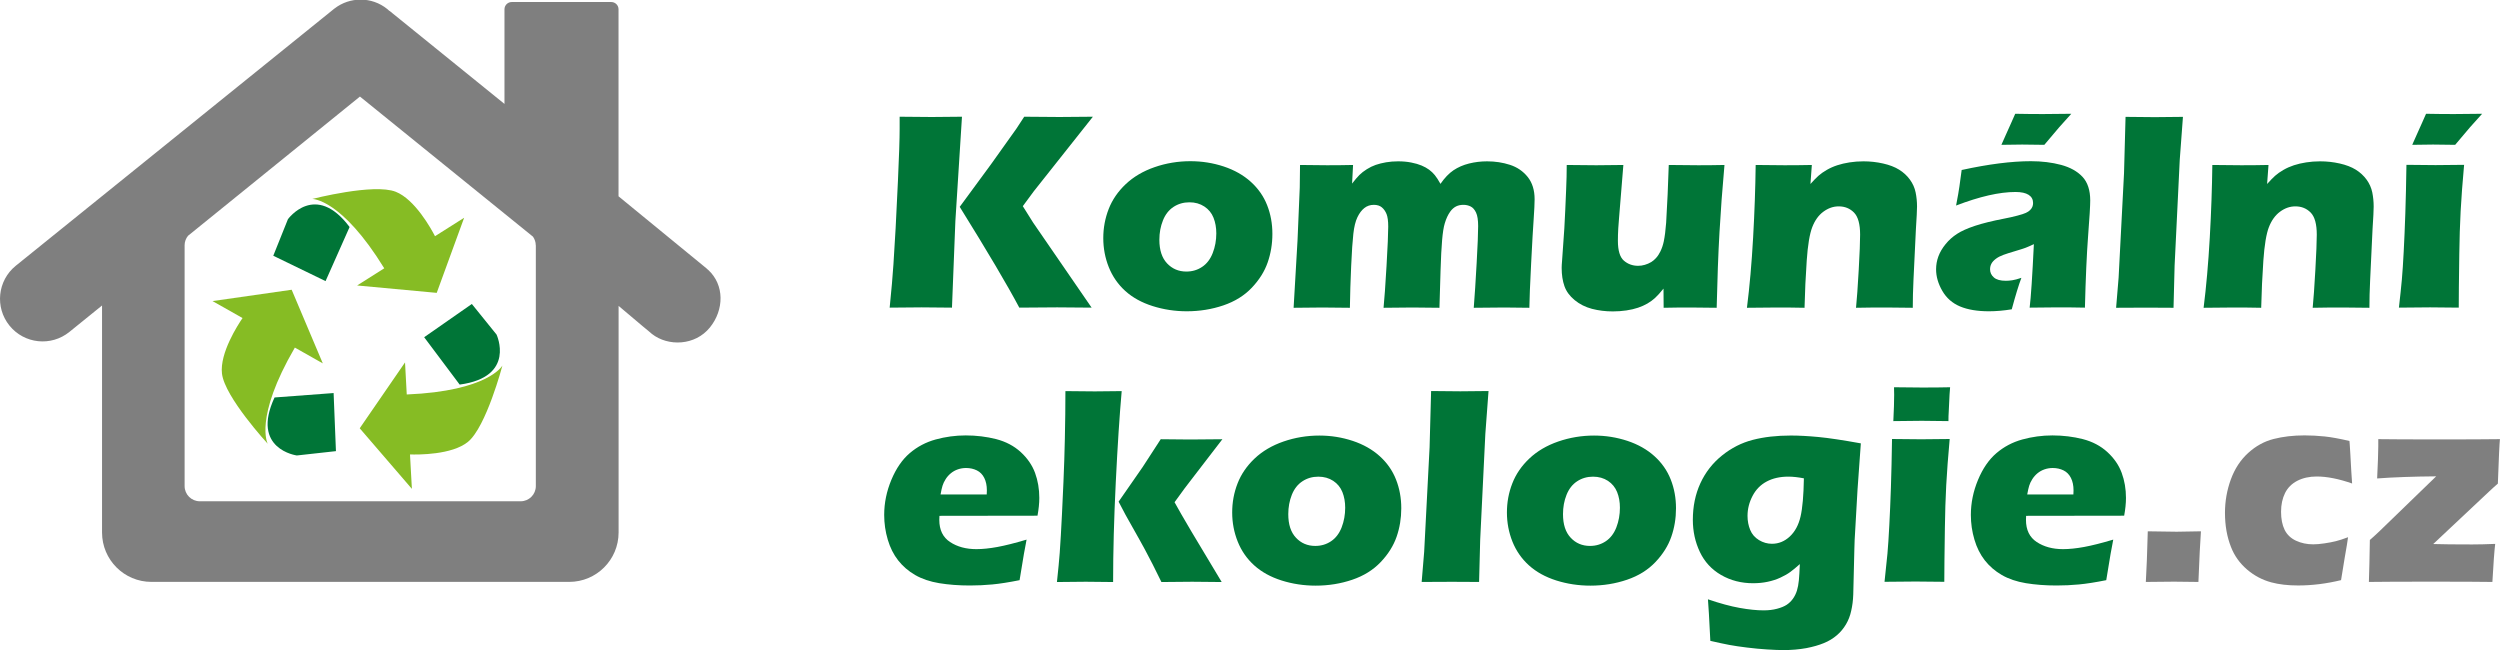 <?xml version="1.0" encoding="UTF-8"?>
<svg xmlns="http://www.w3.org/2000/svg" width="900px" height="234px" version="1.1" viewBox="0 0 900 234">
  <g fill="#007537">
    <path d="m345.5 74.47 11.28-15.35 9.11-12.78 2.83-4.32c6.24.07 10.47.1 12.68.1.61 0 4.62-.03 12.04-.1l-21.25 26.81-3.98 5.39 3.73 5.94 21.04 30.59-12.38-.1c-2.69 0-7.24.03-13.65.1-4.33-8.16-11.48-20.26-21.45-36.28zm-25.22 36.28c.64-6.28 1.09-11.48 1.36-15.61.51-7.32 1.05-17.34 1.62-30.06.41-8.86.61-15.11.61-18.73v-4.33c5.6.07 9.46.1 11.57.1 1.41 0 5.03-.03 10.87-.1l-2.38 37.61-1.22 31.12-10.91-.1c-1.55 0-5.39.03-11.52.1z"></path>
    <path d="m428.2 72.83c-2.15 0-4.06.56-5.74 1.66-1.68 1.11-2.95 2.73-3.8 4.86-.86 2.14-1.29 4.46-1.29 6.98 0 3.69.93 6.52 2.77 8.48 1.85 1.96 4.16 2.95 6.95 2.95 2.12 0 4.01-.56 5.69-1.69 1.68-1.12 2.95-2.79 3.8-4.98.86-2.2 1.29-4.56 1.29-7.08 0-2.08-.34-3.96-1.01-5.64s-1.77-3.02-3.3-4.03c-1.53-1-3.31-1.51-5.36-1.51zm.35-14.8c4.16 0 8.17.64 12.01 1.91 3.84 1.28 7.09 3.12 9.74 5.52s4.61 5.2 5.87 8.41c1.26 3.2 1.89 6.65 1.89 10.34 0 3.6-.57 7.01-1.69 10.25s-3.03 6.28-5.71 9.11c-2.69 2.84-6.11 4.96-10.25 6.37-4.15 1.41-8.54 2.12-13.17 2.12-4.26 0-8.36-.63-12.28-1.87-3.93-1.24-7.21-3.05-9.85-5.43-2.63-2.39-4.61-5.24-5.94-8.56-1.33-3.33-1.99-6.82-1.99-10.48s.65-7.15 1.94-10.47 3.34-6.31 6.14-8.96c2.81-2.65 6.27-4.69 10.4-6.12s8.43-2.14 12.89-2.14z"></path>
    <path d="m465.7 110.8 1.41-24.27.8-18.98.1-8.16c3.69.07 6.95.1 9.77.1 3.19 0 6.3-.03 9.32-.1l-.35 6.7c1.04-1.35 1.92-2.38 2.64-3.1.73-.72 1.61-1.41 2.65-2.06 1.04-.66 2.11-1.18 3.22-1.57 1.11-.38 2.35-.69 3.72-.93 1.38-.23 2.82-.35 4.34-.35 1.71 0 3.28.14 4.73.43 1.44.28 2.68.64 3.72 1.08s1.95.94 2.72 1.51 1.45 1.22 2.04 1.94 1.27 1.77 2.04 3.15c1.48-2.15 3.04-3.78 4.68-4.89 1.65-1.1 3.52-1.92 5.62-2.44s4.25-.78 6.47-.78c2.92 0 5.67.42 8.25 1.26 2.59.84 4.71 2.29 6.37 4.35 1.66 2.07 2.5 4.75 2.5 8.04 0 1.54-.12 3.87-.33 6.99-.23 3.13-.53 8.49-.92 16.09s-.6 12.93-.64 15.99c-3.08-.07-6.07-.1-8.95-.1-3.52 0-7.21.03-11.07.1.34-4.27.69-9.61 1.04-16.04.36-6.43.54-10.88.54-13.37 0-2.17-.25-3.8-.76-4.87s-1.15-1.8-1.94-2.19-1.66-.59-2.6-.59c-1.01 0-1.89.19-2.63.56-.8.4-1.51 1.03-2.12 1.88-.8 1.11-1.46 2.52-1.96 4.21-.41 1.32-.73 3.33-.96 6.04-.24 2.75-.42 6.38-.56 10.87l-.4 13.5c-3.59-.07-6.83-.1-9.71-.1-2.95 0-6.42.03-10.41.1.3-2.99.66-8.01 1.07-15.06s.61-11.76.61-14.15c0-2.01-.2-3.52-.6-4.53-.41-1-.97-1.81-1.69-2.41-.72-.61-1.69-.91-2.9-.91-1.3 0-2.45.39-3.42 1.16s-1.8 1.88-2.49 3.32-1.18 3.43-1.46 5.97c-.29 2.53-.55 6.4-.78 11.6-.24 5.21-.39 10.21-.46 15.01-4.06-.07-7.36-.1-9.88-.1-2.79 0-6.25.03-10.38.1z"></path>
    <path d="m618 110.8c-3.83-.07-7.01-.1-9.57-.1-3.15 0-6.33.03-9.52.1l-.05-6.9c-1.21 1.51-2.24 2.64-3.08 3.4-.83.75-1.75 1.42-2.74 1.99s-2.1 1.06-3.32 1.48c-1.23.42-2.64.75-4.23.99-1.6.23-3.22.35-4.86.35-2.65 0-5.16-.31-7.53-.93-2.36-.62-4.44-1.67-6.24-3.15-1.79-1.48-3.02-3.16-3.67-5.04-.66-1.88-.99-4.06-.99-6.54 0-.61.05-1.55.16-2.82l.8-11.43c.23-4.2.45-8.85.65-13.95.14-3.12.21-6.07.21-8.86 4.16.07 7.7.1 10.62.1 2.95 0 6.21-.03 9.77-.1l-1.56 19.18c-.24 2.92-.37 4.91-.38 5.97-.02 1.06-.03 1.77-.03 2.14 0 3.52.72 5.91 2.15 7.15s3.14 1.86 5.12 1.86c.81 0 1.62-.11 2.42-.35.81-.23 1.59-.57 2.33-1.01.64-.4 1.23-.9 1.76-1.51.58-.63 1.08-1.41 1.52-2.31.54-1.11.94-2.3 1.21-3.58.37-1.78.66-4.03.86-6.74.13-1.99.31-5.41.54-10.28l.4-10.52c4.32.07 7.87.1 10.66.1 3.11 0 6.25-.03 9.4-.1-.77 8.53-1.37 16.63-1.8 24.32-.44 7.69-.77 16.72-1.01 27.09z"></path>
    <path d="m628.9 110.8c.96-7.62 1.71-16.04 2.22-25.25.52-9.22.82-17.94.92-26.16 4.04.07 7.52.1 10.44.1 3.4 0 6.65-.03 9.78-.1l-.5 6.85c1.11-1.24 2.06-2.23 2.87-2.95s1.8-1.42 2.99-2.11c1.2-.69 2.46-1.25 3.81-1.69 1.34-.44 2.81-.78 4.4-1.03 1.6-.25 3.27-.38 5.01-.38 2.42 0 4.78.26 7.07.78 2.31.52 4.23 1.26 5.77 2.22 1.54.95 2.84 2.14 3.88 3.57s1.73 2.96 2.06 4.61c.34 1.64.51 3.34.51 5.08 0 1.28-.14 4.03-.41 8.26l-.87 18.23c-.17 3.59-.25 6.91-.25 9.97-3.39-.07-6.56-.1-9.51-.1-3.99 0-7.63.03-10.92.1.31-3.06.63-7.6.97-13.62.34-6.03.5-10.26.5-12.72 0-3.79-.73-6.43-2.19-7.93-1.46-1.49-3.3-2.24-5.52-2.24-1.95 0-3.78.64-5.52 1.92-1.73 1.27-3.06 3.13-4 5.56s-1.61 6.44-1.99 12.01c-.39 5.57-.65 11.25-.79 17.02-3.35-.07-6.62-.1-9.81-.1-3.36 0-6.99.03-10.92.1z"></path>
    <path d="m720.5 52.14 1.86-4.18c.47-.97.99-2.13 1.56-3.47l1.56-3.53c3.43.07 6.77.1 10.02.1 2.72 0 6.11-.03 10.17-.1l-4.38 4.88c-.33.38-1.09 1.26-2.26 2.67-1.18 1.41-2.2 2.62-3.07 3.63-3.23-.07-5.88-.1-7.96-.1-1.61 0-4.11.03-7.5.1zm-16.31 21.85c.63-3.32 1.04-5.61 1.2-6.87.17-1.26.44-3.23.81-5.92 9.66-2.11 17.98-3.17 24.92-3.17 3.97 0 7.59.45 10.88 1.33 3.29.89 5.86 2.33 7.71 4.31 1.84 1.98 2.77 4.82 2.77 8.51 0 1.88-.25 6.11-.76 12.69-.5 6.58-.88 15.2-1.15 25.88-3.29-.07-6.57-.1-9.82-.1-3.16 0-6.52.03-10.08.1.46-3.69.97-11.31 1.52-22.86-1.27.6-2.27 1.04-2.99 1.31s-1.98.67-3.79 1.21c-1.81.53-3.22.99-4.24 1.36s-1.91.84-2.67 1.4c-.75.58-1.29 1.16-1.6 1.77-.32.6-.48 1.27-.48 2.01 0 1.14.45 2.12 1.36 2.92.9.81 2.35 1.21 4.33 1.21.71 0 1.46-.06 2.26-.18.81-.11 1.92-.41 3.33-.88-.98 2.59-2.13 6.37-3.47 11.33-2.89.47-5.63.71-8.21.71-4.16 0-7.63-.58-10.4-1.74s-4.9-3.03-6.39-5.61c-1.5-2.59-2.24-5.17-2.24-7.76 0-1.58.27-3.12.82-4.63.56-1.51 1.42-2.99 2.6-4.43 1.17-1.45 2.55-2.68 4.13-3.7 1.57-1.03 3.73-1.99 6.46-2.9 2.74-.9 6.2-1.76 10.39-2.57 1.75-.33 3.35-.69 4.81-1.08 1.46-.38 2.5-.72 3.12-1.01.62-.28 1.13-.62 1.51-1 .39-.39.66-.79.83-1.21s.25-.86.25-1.34c0-1.27-.53-2.25-1.6-2.94-1.08-.69-2.66-1.03-4.74-1.03-5.77 0-12.9 1.63-21.38 4.88z"></path>
    <path d="m761.8 110.8.9-10.84 1.95-37.64.55-20.25c4.67.07 8.18.1 10.53.1 3.06 0 6.44-.03 10.13-.1l-1.15 15.46-1.85 38.06-.39 15.21c-3.6-.04-6.84-.05-9.73-.05l-10.94.05z"></path>
    <path d="m793.3 110.8c.96-7.62 1.7-16.04 2.22-25.25.52-9.22.82-17.94.92-26.16 4.04.07 7.52.1 10.44.1 3.39 0 6.65-.03 9.78-.1l-.5 6.85c1.11-1.24 2.06-2.23 2.87-2.95.8-.72 1.8-1.42 2.99-2.11s2.46-1.25 3.8-1.69c1.35-.44 2.81-.78 4.41-1.03 1.59-.25 3.26-.38 5.01-.38 2.42 0 4.77.26 7.07.78s4.22 1.26 5.77 2.22c1.54.95 2.83 2.14 3.88 3.57 1.04 1.43 1.72 2.96 2.06 4.61.33 1.64.5 3.34.5 5.08 0 1.28-.13 4.03-.41 8.26l-.86 18.23c-.17 3.59-.26 6.91-.26 9.97-3.38-.07-6.55-.1-9.5-.1-3.99 0-7.63.03-10.92.1.3-3.06.63-7.6.96-13.62.34-6.03.51-10.26.51-12.72 0-3.79-.73-6.43-2.19-7.93-1.46-1.49-3.3-2.24-5.52-2.24-1.95 0-3.79.64-5.52 1.92-1.73 1.27-3.06 3.13-4.01 5.56-.94 2.43-1.6 6.44-1.99 12.01-.38 5.57-.65 11.25-.78 17.02-3.35-.07-6.63-.1-9.81-.1-3.36 0-7 .03-10.92.1z"></path>
    <path d="m868.4 52.14 1.86-4.18c.47-.97.99-2.13 1.56-3.47l1.56-3.53c3.43.07 6.77.1 10.02.1 2.72 0 6.11-.03 10.17-.1l-4.38 4.88c-.33.38-1.09 1.26-2.26 2.67-1.18 1.41-2.2 2.62-3.07 3.63-3.23-.07-5.88-.1-7.96-.1-1.61 0-4.11.03-7.5.1zm-4.79 58.61c.47-4.1.82-7.47 1.06-10.12.23-2.65.46-6.04.67-10.17.22-4.13.41-8.7.58-13.7s.3-10.81.4-17.42c4.37.07 7.86.1 10.48.1 2.39 0 5.81-.03 10.28-.1-.58 6.34-.99 11.92-1.25 16.72-.25 4.8-.41 9.88-.48 15.25-.14 9.54-.2 16.01-.2 19.44-4-.07-7.43-.1-10.32-.1-2.85 0-6.59.03-11.22.1z"></path>
    <path d="m338.6 178h16.62c.03-.57.05-1.06.05-1.46 0-1.75-.31-3.24-.93-4.48s-1.51-2.15-2.67-2.72-2.46-.86-3.9-.86c-1.01 0-1.98.16-2.92.48s-1.79.79-2.54 1.41c-.76.62-1.39 1.34-1.89 2.14-.51.81-.88 1.59-1.11 2.34-.24.76-.47 1.81-.71 3.15zm30.97 16.26c-.44 2.02-1.28 6.88-2.52 14.6-3.89.78-7.16 1.29-9.82 1.54-2.65.25-5.33.38-8.05.38-4 0-7.67-.28-11.03-.83-3.36-.56-6.25-1.54-8.69-2.94-2.43-1.41-4.47-3.17-6.11-5.26-1.65-2.1-2.9-4.59-3.75-7.47-.86-2.89-1.29-5.85-1.29-8.91 0-4.29.86-8.49 2.57-12.6s3.92-7.32 6.62-9.63 5.82-3.96 9.34-4.93c3.53-.97 7.13-1.46 10.83-1.46 3.82 0 7.47.45 10.95 1.33 3.47.9 6.42 2.45 8.84 4.66 2.41 2.22 4.13 4.72 5.16 7.5 1.02 2.79 1.53 5.8 1.53 9.02 0 1.91-.22 4.04-.65 6.39l-35.3.05c-.03.54-.05 1.02-.05 1.46 0 3.61 1.29 6.27 3.88 7.97 2.58 1.7 5.74 2.56 9.46 2.56 2.22 0 4.75-.26 7.58-.78 2.84-.52 6.34-1.41 10.5-2.65z"></path>
    <path d="m402.7 180.6 8.66-12.47 6.5-10.01c4.63.07 8.14.1 10.52.1 3.29 0 7.18-.03 11.68-.1l-10.02 13.03c-2.35 2.98-4.75 6.2-7.2 9.65 2.35 4.34 8.01 13.91 16.97 28.73-3.93-.07-7.47-.1-10.62-.1-3.23 0-6.92.03-11.08.1l-3.12-6.3c-1.11-2.18-2.07-4.02-2.87-5.49-.3-.61-2.6-4.72-6.9-12.35l-2.52-4.79zm-22.2 28.93c.46-4.3.8-7.79 1-10.47.26-3.66.53-8.24.8-13.75l.55-11.93c.23-5.41.4-10.58.5-15.51.13-5.91.2-11.6.2-17.07 4.7.07 8.23.1 10.58.1 2.72 0 5.95-.03 9.68-.1-.78 8.79-1.49 19.72-2.13 32.78s-.96 25.04-.96 35.95c-3.89-.07-7.18-.1-9.86-.1-3.09 0-6.54.03-10.36.1z"></path>
    <path d="m474.6 171.6c-2.15 0-4.06.56-5.74 1.67-1.68 1.1-2.94 2.72-3.8 4.85-.85 2.14-1.28 4.46-1.28 6.98 0 3.69.92 6.52 2.77 8.48 1.84 1.97 4.16 2.95 6.95 2.95 2.11 0 4.01-.56 5.69-1.69 1.67-1.12 2.94-2.78 3.8-4.98.85-2.2 1.28-4.56 1.28-7.08 0-2.08-.34-3.96-1.01-5.64-.67-1.67-1.77-3.02-3.29-4.03-1.53-1-3.32-1.51-5.37-1.51zm.36-14.8c4.16 0 8.16.64 12 1.91 3.85 1.28 7.1 3.12 9.75 5.52s4.6 5.2 5.86 8.41c1.26 3.2 1.89 6.65 1.89 10.34 0 3.6-.56 7.01-1.68 10.25-1.13 3.24-3.03 6.28-5.72 9.11-2.69 2.84-6.1 4.96-10.25 6.37-4.14 1.41-8.53 2.12-13.16 2.12-4.27 0-8.36-.62-12.29-1.86-3.93-1.25-7.21-3.06-9.84-5.44-2.64-2.39-4.62-5.24-5.94-8.56-1.33-3.33-1.99-6.82-1.99-10.47 0-3.67.64-7.16 1.94-10.48 1.29-3.32 3.34-6.31 6.14-8.96s6.27-4.69 10.4-6.12c4.12-1.42 8.42-2.14 12.89-2.14z"></path>
    <path d="m511.8 209.5.9-10.83 1.95-37.64.55-20.26c4.67.07 8.19.1 10.54.1 3.06 0 6.43-.03 10.13-.1l-1.15 15.46-1.85 38.06-.4 15.21c-3.59-.03-6.84-.05-9.73-.05l-10.94.05z"></path>
    <path d="m573.5 171.6c-2.14 0-4.06.56-5.74 1.67-1.68 1.1-2.94 2.72-3.8 4.85-.86 2.14-1.28 4.46-1.28 6.98 0 3.69.92 6.52 2.77 8.48 1.84 1.97 4.16 2.95 6.95 2.95 2.11 0 4.01-.56 5.69-1.69 1.67-1.12 2.94-2.78 3.8-4.98.85-2.2 1.28-4.56 1.28-7.08 0-2.08-.33-3.96-1.01-5.64-.67-1.67-1.77-3.02-3.29-4.03-1.53-1-3.32-1.51-5.37-1.51zm.35-14.8c4.17 0 8.17.64 12.02 1.91 3.84 1.28 7.09 3.12 9.74 5.52s4.6 5.2 5.86 8.41c1.26 3.2 1.89 6.65 1.89 10.34 0 3.6-.56 7.01-1.69 10.25-1.12 3.24-3.03 6.28-5.71 9.11-2.69 2.84-6.1 4.96-10.25 6.37-4.14 1.41-8.53 2.12-13.17 2.12-4.26 0-8.35-.62-12.28-1.86-3.93-1.25-7.21-3.06-9.84-5.44-2.64-2.39-4.62-5.24-5.95-8.56-1.32-3.33-1.98-6.82-1.98-10.47 0-3.67.64-7.16 1.94-10.48 1.29-3.32 3.33-6.31 6.14-8.96 2.8-2.65 6.27-4.69 10.4-6.12 4.12-1.42 8.42-2.14 12.88-2.14z"></path>
    <path d="m649.4 172.2c-2.08-.4-3.93-.61-5.57-.61-3.02 0-5.62.58-7.81 1.75-2.2 1.16-3.9 2.89-5.1 5.19-1.21 2.31-1.81 4.7-1.81 7.19 0 1.82.32 3.5.96 5.05.63 1.55 1.69 2.76 3.16 3.66 1.47.89 3.03 1.33 4.67 1.33 2.41 0 4.55-.87 6.43-2.62 1.87-1.75 3.16-4.14 3.86-7.16.71-3.03 1.11-7.62 1.21-13.78zm-34.54 43.55c4.33 1.48 8.14 2.51 11.43 3.1s6.16.88 8.61.88c1.78 0 3.39-.19 4.84-.58 1.44-.38 2.6-.86 3.47-1.43.87-.58 1.62-1.3 2.24-2.17s1.1-1.85 1.44-2.92c.33-1.07.56-2.32.7-3.72.13-1.41.25-3.36.35-5.84-1.31 1.17-2.44 2.11-3.4 2.81-.95.71-2.14 1.39-3.55 2.04-1.4.66-2.94 1.16-4.6 1.51-1.66.36-3.42.53-5.27.53-4.26 0-8.1-.99-11.53-2.97-3.42-1.98-5.97-4.75-7.65-8.31-1.68-3.55-2.52-7.4-2.52-11.53 0-4.86.91-9.26 2.72-13.19s4.4-7.25 7.77-9.97 7.07-4.6 11.1-5.64c4.02-1.04 8.58-1.56 13.68-1.56 2.92 0 6.23.18 9.94.53 3.7.35 8.79 1.12 15.27 2.29l-1.19 16.62-1.04 18.22c-.07 1.31-.1 2.39-.1 3.23l-.4 16.36c-.07 2.08-.32 4.06-.76 5.94-.37 1.71-.99 3.31-1.86 4.79-.87 1.47-1.95 2.77-3.22 3.87-1.41 1.21-2.99 2.17-4.73 2.87-1.78.74-3.88 1.34-6.3 1.81-2.61.47-5.35.71-8.2.71-1.61 0-3.59-.08-5.94-.23s-4.76-.37-7.23-.68c-2.46-.3-4.6-.62-6.39-.95-1.79-.34-4.07-.83-6.82-1.46l-.35-6.65c-.04-1.28-.21-4.04-.51-8.31z"></path>
    <path d="m681.6 151.6c.2-4 .3-7.15.3-9.47 0-.67-.02-1.58-.05-2.72 4.06.07 7.47.1 10.22.1 3.79 0 7.12-.03 9.97-.1-.1 1.04-.17 1.91-.2 2.62l-.3 6.24c-.07.94-.1 2.05-.1 3.33-3.33-.07-6.52-.11-9.57-.11-3.16 0-6.58.04-10.27.11zm-3.17 57.85c.46-4.09.81-7.47 1.05-10.12.23-2.65.46-6.04.67-10.17.22-4.13.41-8.7.58-13.7s.3-10.81.4-17.42c4.37.07 7.86.1 10.48.1 2.38 0 5.81-.03 10.28-.1-.58 6.35-.99 11.92-1.25 16.72-.25 4.8-.41 9.88-.48 15.25-.14 9.54-.21 16.02-.21 19.44-3.99-.07-7.42-.1-10.31-.1-2.85 0-6.59.03-11.21.1z"></path>
    <path d="m729.8 178h16.62c.03-.57.05-1.06.05-1.46 0-1.75-.31-3.24-.93-4.48-.63-1.24-1.51-2.15-2.67-2.72s-2.46-.86-3.9-.86c-1.01 0-1.99.16-2.92.48-.94.32-1.79.79-2.55 1.41-.75.62-1.38 1.34-1.88 2.14-.51.81-.88 1.59-1.11 2.34-.24.76-.47 1.81-.71 3.15zm30.97 16.26c-.44 2.02-1.28 6.88-2.52 14.6-3.89.78-7.17 1.29-9.82 1.54s-5.33.38-8.05.38c-4 0-7.67-.28-11.03-.83-3.36-.56-6.25-1.54-8.69-2.94-2.43-1.41-4.47-3.17-6.11-5.26-1.65-2.1-2.9-4.59-3.75-7.47-.86-2.89-1.29-5.85-1.29-8.91 0-4.29.86-8.49 2.57-12.6s3.92-7.32 6.62-9.63 5.82-3.96 9.34-4.93c3.53-.97 7.13-1.46 10.83-1.46 3.82 0 7.48.45 10.95 1.33 3.47.9 6.42 2.45 8.83 4.66 2.42 2.22 4.14 4.72 5.16 7.5 1.03 2.79 1.54 5.8 1.54 9.02 0 1.91-.22 4.04-.65 6.39l-35.3.05c-.03.54-.05 1.02-.05 1.46 0 3.61 1.29 6.27 3.88 7.97 2.58 1.7 5.74 2.56 9.46 2.56 2.22 0 4.74-.26 7.58-.78s6.34-1.41 10.5-2.65z"></path>
  </g>
  <g fill="#7F7F7F">
    <path d="m772.5 209.5c.27-4.5.5-10.57.7-18.23l10.38.15c1.11 0 4.02-.05 8.76-.15-.27 3.66-.57 9.74-.91 18.23l-8.76-.1c-.64 0-4.03.03-10.17.1z"></path>
    <path d="m845.3 193.4c-.17 1.34-.57 3.81-1.21 7.4l-1.31 8.05c-5.27 1.28-10.42 1.92-15.46 1.92-3.66 0-6.86-.37-9.62-1.11-3.25-.87-6.17-2.42-8.76-4.63-2.65-2.28-4.58-4.99-5.78-8.11-1.45-3.66-2.17-7.75-2.17-12.28 0-4.17.7-8.18 2.11-12.04s3.5-7.04 6.25-9.54 5.8-4.18 9.16-5.03c3.36-.86 7.07-1.29 11.13-1.29 2.38 0 4.78.13 7.2.38s5.4.8 8.96 1.63l.1 1.16c.1 1.21.18 2.45.23 3.71.05 1.25.16 3.24.33 5.96l.3 4.48c-4.8-1.68-9.05-2.52-12.74-2.52-2.65 0-4.98.52-6.98 1.54-1.99 1.03-3.47 2.5-4.43 4.43-.95 1.93-1.43 4.17-1.43 6.72 0 2.59.43 4.75 1.28 6.5.86 1.74 2.23 3.05 4.11 3.93 1.88.87 3.94 1.3 6.19 1.3 1.14 0 2.49-.11 4.05-.35 1.57-.23 2.92-.49 4.08-.78 1.16-.28 2.63-.76 4.41-1.43z"></path>
    <path d="m852.8 209.5c.13-3.73.25-8.76.35-15.11 1.38-1.21 2.57-2.3 3.58-3.27l20.29-19.64c-8.29.07-15.38.32-21.25.76.1-1.54.2-3.86.3-6.95l.11-4.63v-2.57c4.02.07 11.66.1 22.9.1 8.97 0 15.93-.03 20.9-.1-.17 1.48-.42 6.82-.75 16.01-1.25 1.08-2.32 2.05-3.23 2.92l-20.04 18.83c3.26.1 7.92.15 14 .15 2.35 0 5.12-.06 8.31-.2-.3 2.49-.64 7.05-1.01 13.7-4.33-.07-11.71-.1-22.15-.1-10.21 0-17.64.03-22.31.1z"></path>
  </g>
  <path d="m156.6 85.03c-1.33-2.58-7.19-13.25-14.13-15.99-7.91-3.13-30.04 2.58-30.04 2.58s10.45-.15 25.9 24.97l-9.76 6.18 28.65 2.66 9.87-27.04-10.49 6.64z" fill="#86BC24"></path>
  <path d="m117.2 101.2-18.82-9.13 5.27-13.15s9.86-13.67 22.2 2.81l-8.65 19.47z" fill="#007537"></path>
  <path d="m147.6 163.6c2.91.09 15.07.19 20.86-4.53 6.59-5.38 12.41-27.48 12.41-27.48s-4.96 9.2-34.44 10.42l-.62-11.54-16.31 23.71 18.78 21.81-.68-12.39z" fill="#86BC24"></path>
  <path d="m152.7 121.4 17.16-11.97 8.9 11.02s7.12 15.27-13.28 18l-12.78-17.05z" fill="#007537"></path>
  <path d="m87.32 114.5c-1.64 2.39-8.27 12.59-7.41 20.01.99 8.45 16.48 25.25 16.48 25.25s-5.08-9.13 9.76-34.63l10.06 5.69-11.21-26.51-28.49 4.08 10.81 6.11z" fill="#86BC24"></path>
  <path d="m120.1 141.5.84 20.91-14.08 1.56s-16.7-2.22-8.02-20.88l21.26-1.59z" fill="#007537"></path>
  <path d="m192.9 88.3v86.69c0 3.02-2.45 5.47-5.47 5.47h-115.5c-3.02 0-5.47-2.45-5.47-5.47v-86.69c0-1.31.47-2.49 1.24-3.43l61.88-50.11 62.29 50.44c.62.89 1 1.94 1 3.1zm62 8.84-.63-.58-31.6-25.89v-67.33c0-1.44-1.17-2.61-2.61-2.61h-35.84c-1.44 0-2.61 1.17-2.61 2.61v34.07l-41.38-33.5-.03.04c-.25-.23-.5-.47-.76-.68-5.64-4.57-13.53-4.46-19.02-.2l-.01-.01-.21.17c-.07.06-.15.12-.22.18l-114.3 92.26c-6.58 5.33-7.59 14.98-2.26 21.56s14.98 7.59 21.56 2.26l11.75-9.51v81.71c0 9.83 7.96 17.79 17.78 17.79h150.4c9.82 0 17.78-7.96 17.78-17.79v-81.57l8.77 7.4c1.35 1.02 2.42 2.07 3.23 2.7 5.85 4.58 15.54 4.25 20.87-2.33 5.13-6.34 5.3-15.32-.64-20.75z" fill="#7F7F7F"></path>
</svg>
